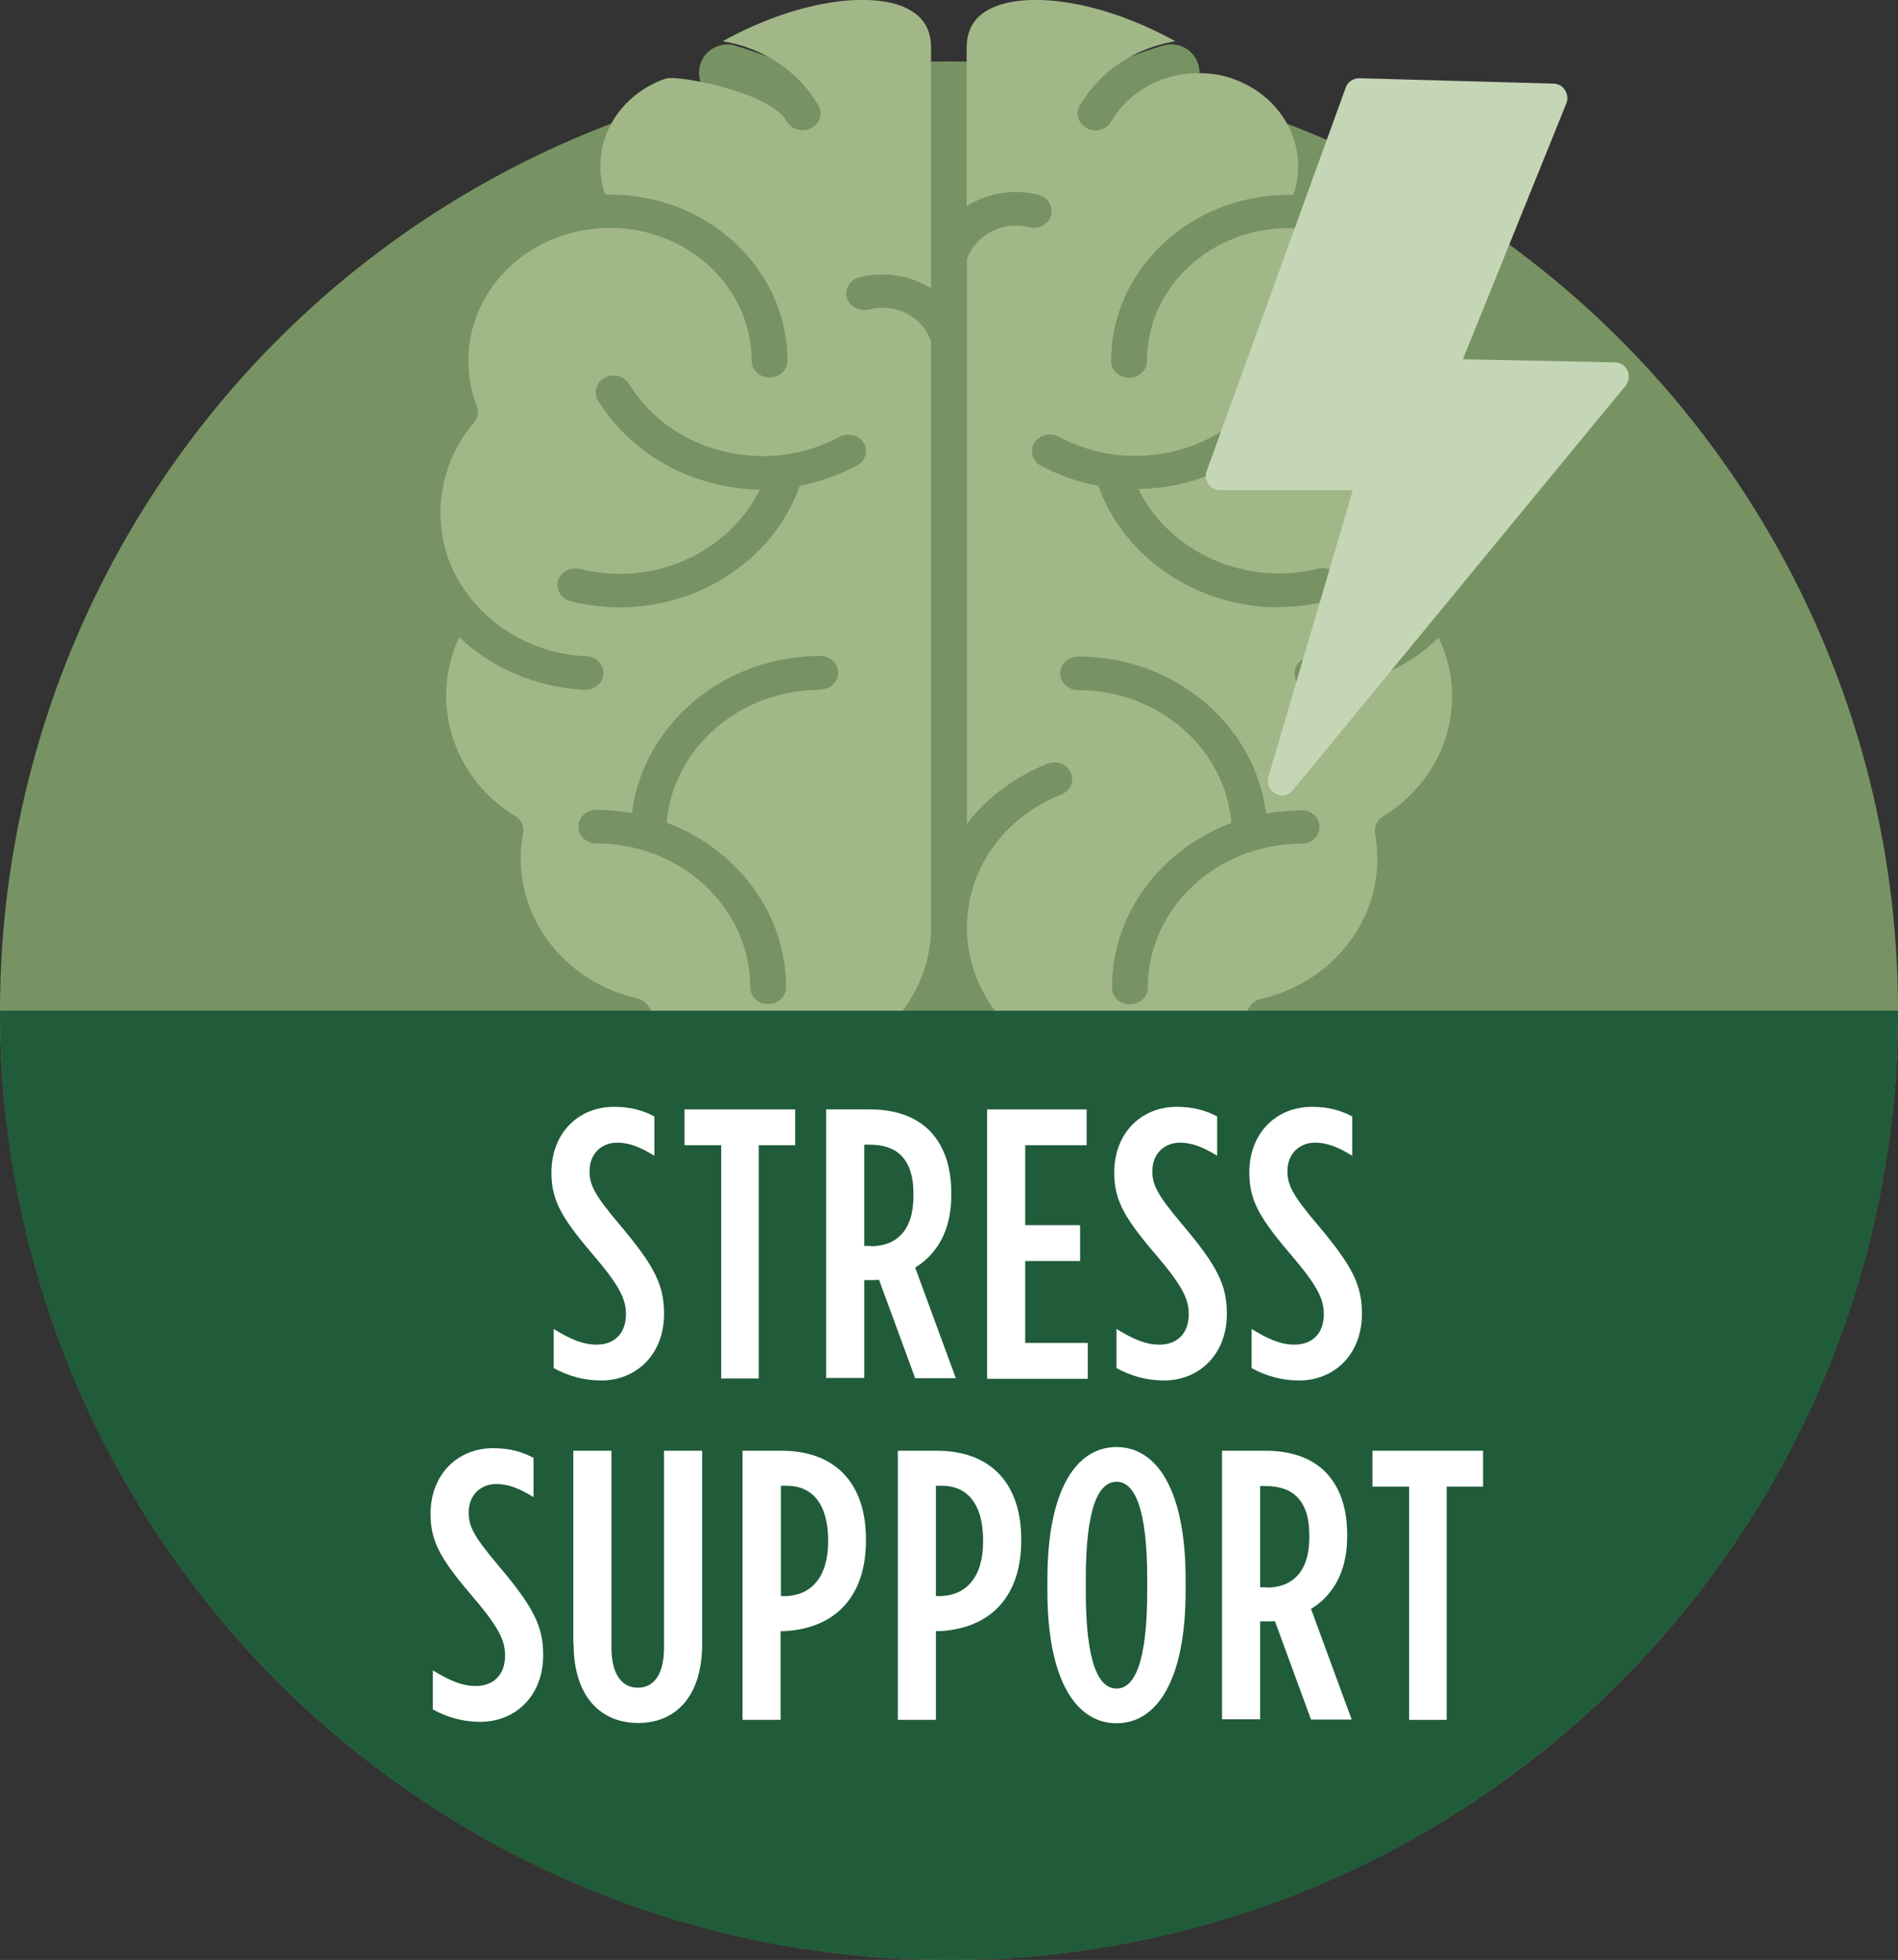 <svg viewBox="0 0 66.74 68.9" xmlns="http://www.w3.org/2000/svg" data-name="Layer 2" id="Layer_2">
  <rect x="0" y="0" width="66.74" height="68.9" fill="#333333" stroke="none"/>
  <defs>
    <style>
      .cls-1 {
        fill: #c5d6b7;
      }

      .cls-2 {
        fill: #779363;
      }

      .cls-3 {
        fill: #fff;
      }

      .cls-4 {
        fill: #205c39;
      }

      .cls-5 {
        fill: #a2b787;
      }
    </style>
  </defs>
  <g id="ART-OutlinedType">
    <g>
      <g>
        <path d="M25.86,1.6c-.53-.15-1.09.15-1.24.68-.15.53.15,1.09.68,1.24.94.27,1.64.6,2.17.94l1.3,1.3c.32.59.28,1.04.27,1.1-.09.54.26,1.05.8,1.15.06.01.12.02.19.02.47,0,.89-.33.98-.81.03-.16.67-3.92-5.15-5.61Z" class="cls-2"></path>
        <path d="M42.14,2.28c-.15-.53-.7-.84-1.24-.68-5.81,1.7-5.18,5.45-5.15,5.61.09.48.5.8.97.8.05,0,.11,0,.17-.01.54-.09.9-.6.83-1.14,0-.04-.05-.5.27-1.1l1.29-1.3c.53-.34,1.23-.67,2.18-.94.53-.15.83-.71.68-1.24Z" class="cls-2"></path>
      </g>
      <circle r="33.37" cy="35.53" cx="33.37" class="cls-2"></circle>
      <path d="M46.14,23.08c1.62-.07,3.11-.82,4.08-2.05.69-.88,1.05-1.92,1.05-3.01,0-1.15-.42-2.27-1.18-3.16-.14-.16-.17-.38-.1-.57.2-.52.3-1.05.3-1.6,0-2.4-1.91-4.39-4.45-4.64-.17-.02-.35-.03-.53-.03-2.75,0-4.98,2.09-4.98,4.67,0,.33-.28.59-.63.59s-.63-.26-.63-.59c0-3.22,2.8-5.84,6.24-5.84.06,0,.11,0,.17,0,.11-.32.17-.66.17-1,0-1.37-.91-2.55-2.19-3.04-.04-.01-.08-.03-.13-.05-.37-.13-.77-.19-1.19-.19-1.28,0-2.46.65-3.07,1.71-.17.29-.55.39-.85.23s-.42-.51-.25-.8c.7-1.21,1.95-2.03,3.36-2.26-2.57-1.42-5.11-1.76-6.41-1.19-.62.27-.93.74-.93,1.43v5.56c.06-.04.12-.08.19-.11.71-.39,1.54-.49,2.33-.29.34.08.53.41.45.72-.09.31-.43.5-.77.42-.47-.12-.95-.06-1.37.17-.4.22-.69.56-.82.97v19.83c.7-.91,1.67-1.65,2.83-2.11.32-.13.69.01.82.31.14.3-.01.64-.33.77-2.02.8-3.32,2.63-3.32,4.68,0,2.8,2.43,5.07,5.41,5.07,1.85,0,3.55-.86,4.55-2.31.09-.13.22-.22.37-.25,2.42-.56,4.1-2.59,4.1-4.92,0-.31-.03-.61-.08-.9-.04-.23.06-.46.27-.59,1.53-.94,2.44-2.52,2.44-4.23,0-.71-.16-1.41-.47-2.06-1.16,1.11-2.73,1.78-4.41,1.85h-.03c-.33,0-.61-.24-.63-.56-.02-.33.25-.6.6-.62h0ZM45.77,28.48c.35,0,.63.26.63.59s-.28.59-.63.59c-2.99,0-5.41,2.27-5.41,5.06,0,.33-.28.59-.63.59s-.63-.26-.63-.59c0-2.62,1.74-4.87,4.2-5.79-.22-2.61-2.55-4.67-5.39-4.67-.35,0-.63-.26-.63-.59s.28-.59.63-.59c3.41,0,6.22,2.41,6.61,5.52.4-.07.82-.11,1.25-.11h0ZM44.96,21.35c-2.82,0-5.41-1.69-6.34-4.27-.69-.13-1.37-.36-2.02-.71-.3-.16-.4-.52-.23-.8.17-.28.56-.38.86-.22,2.58,1.4,5.9.56,7.4-1.86.17-.28.56-.38.86-.22.3.16.4.52.23.8-1.22,1.97-3.42,3.09-5.69,3.12,1.08,2.21,3.74,3.44,6.33,2.8.34-.08.68.1.77.42.09.31-.11.64-.45.72-.57.14-1.15.21-1.72.21h0ZM31.82.26c-1.3-.57-3.84-.23-6.41,1.19,1.43.23,2.67,1.05,3.37,2.26.16.29.05.64-.26.8-.31.15-.69.05-.85-.24-.6-1.05-3.88-1.64-4.25-1.51-.04.02-.08.03-.12.04-1.28.49-2.19,1.66-2.19,3.04,0,.34.06.67.17,1,.06,0,.11,0,.17,0,3.44,0,6.24,2.62,6.24,5.84,0,.33-.28.59-.63.59s-.63-.26-.63-.59c0-2.57-2.23-4.67-4.98-4.67-.17,0-.35,0-.53.03-2.54.25-4.45,2.25-4.45,4.64,0,.55.1,1.09.3,1.6.07.19.04.41-.1.57-.76.89-1.18,2.01-1.18,3.16s.36,2.13,1.05,3.01c.98,1.23,2.46,1.98,4.08,2.05.35.01.61.29.6.62-.02.31-.29.56-.63.56h-.03c-1.67-.08-3.24-.74-4.41-1.85-.3.64-.46,1.34-.46,2.06,0,1.71.91,3.3,2.43,4.23.21.13.32.36.27.59-.05.29-.08.59-.08.9,0,2.34,1.69,4.36,4.1,4.92.16.03.29.13.37.25,1,1.45,2.7,2.31,4.55,2.31,2.99,0,5.41-2.28,5.41-5.07V12.01c-.13-.41-.42-.75-.82-.97-.42-.22-.9-.28-1.37-.16-.33.08-.68-.1-.77-.41-.09-.31.11-.64.44-.72.79-.2,1.62-.1,2.33.28.06.03.13.07.19.11V1.69c0-.69-.3-1.15-.93-1.43h0ZM28.84,24.25c-2.84,0-5.18,2.06-5.4,4.67,2.46.92,4.2,3.17,4.2,5.79,0,.33-.28.59-.63.59s-.63-.26-.63-.59c0-2.79-2.43-5.06-5.41-5.06-.35,0-.63-.26-.63-.59s.28-.59.63-.59c.43,0,.84.04,1.25.11.39-3.1,3.21-5.52,6.62-5.52.35,0,.63.26.63.59s-.28.59-.63.59h0ZM30.37,15.56c.17.28.07.64-.23.8-.64.35-1.32.58-2.02.72-.51,1.45-1.56,2.65-2.99,3.43-1.03.56-2.17.84-3.33.84-.58,0-1.16-.07-1.73-.21-.34-.08-.53-.41-.45-.72.09-.31.43-.5.77-.42,1.4.35,2.85.17,4.11-.51.99-.54,1.75-1.33,2.22-2.28-.55,0-1.1-.08-1.64-.22-1.72-.43-3.16-1.47-4.05-2.91-.17-.28-.07-.64.23-.8.3-.16.69-.07.86.22.72,1.17,1.89,2.01,3.29,2.36,1.4.35,2.86.17,4.1-.5.3-.16.69-.07.86.22h0Z" class="cls-5"></path>
      <g data-name="22BUdk.tif" id="_22BUdk.tif">
        <g>
          <polygon points="54.62 3.43 50.71 13.1 56.79 13.22 45.08 27.46 48.23 16.72 42.9 16.72 47.79 3.24 54.62 3.43" class="cls-1"></polygon>
          <path d="M45.08,27.96c-.08,0-.16-.02-.23-.06-.21-.11-.31-.35-.25-.58l2.97-10.09h-4.67c-.16,0-.32-.08-.41-.21-.09-.13-.12-.3-.06-.46l4.89-13.48c.07-.2.26-.33.48-.33l6.83.19c.16,0,.32.09.4.23.09.14.11.31.05.46l-3.64,9,5.35.11c.19,0,.36.12.44.29.08.17.05.38-.07.53l-11.71,14.23c-.1.12-.24.18-.39.18ZM43.61,16.22h4.62c.16,0,.31.07.4.2.09.13.12.29.08.44l-2.46,8.38,9.5-11.54-5.05-.1c-.17,0-.32-.09-.41-.22-.09-.14-.11-.31-.05-.46l3.64-9-5.75-.16-4.53,12.47Z" class="cls-1"></path>
        </g>
      </g>
      <path d="M66.74,35.53c0,18.43-14.94,33.37-33.37,33.37S0,53.96,0,35.53h66.74Z" class="cls-4"></path>
      <g>
        <path d="M19.47,48.1v-1.38c.59.36,1.03.55,1.51.55.61,0,1.03-.38,1.03-1.07,0-.46-.15-.9-1.03-1.94-1.19-1.39-1.59-2.01-1.59-3.04h0c0-1.39.95-2.31,2.2-2.31.59,0,1.03.13,1.42.34v1.38c-.51-.31-.88-.46-1.31-.46-.54,0-.97.38-.97,1,0,.49.18.84,1.04,1.86,1.26,1.49,1.58,2.15,1.58,3.16h0c0,1.42-.97,2.34-2.21,2.34-.62,0-1.16-.16-1.66-.43Z" class="cls-3"></path>
        <path d="M25.35,40.26h-1.28v-1.26h3.89v1.26h-1.28v8.2h-1.32v-8.2Z" class="cls-3"></path>
        <path d="M29.05,39h1.54c.86,0,1.59.24,2.09.74.49.5.77,1.22.77,2.2v.09c0,1.26-.53,2.08-1.27,2.53l1.43,3.89h-1.43l-1.27-3.46c-.05,0-.12.01-.17.01h-.35v3.44h-1.34v-9.45ZM30.62,43.81c.89,0,1.5-.54,1.5-1.76v-.08c0-1.3-.65-1.73-1.54-1.73h-.19v3.56h.23Z" class="cls-3"></path>
        <path d="M34.71,39h3.5v1.26h-2.16v2.81h1.93v1.26h-1.93v2.88h2.2v1.26h-3.54v-9.45Z" class="cls-3"></path>
        <path d="M39.26,48.1v-1.38c.59.36,1.03.55,1.51.55.61,0,1.03-.38,1.03-1.07,0-.46-.15-.9-1.03-1.94-1.19-1.39-1.59-2.01-1.59-3.04h0c0-1.39.95-2.31,2.2-2.31.59,0,1.03.13,1.42.34v1.38c-.51-.31-.88-.46-1.31-.46-.54,0-.97.38-.97,1,0,.49.18.84,1.04,1.86,1.26,1.49,1.58,2.15,1.58,3.16h0c0,1.42-.97,2.34-2.21,2.34-.62,0-1.16-.16-1.66-.43Z" class="cls-3"></path>
        <path d="M44.01,48.1v-1.38c.59.36,1.03.55,1.51.55.61,0,1.03-.38,1.03-1.07,0-.46-.15-.9-1.03-1.94-1.19-1.39-1.59-2.01-1.59-3.04h0c0-1.39.95-2.31,2.2-2.31.59,0,1.03.13,1.42.34v1.38c-.51-.31-.88-.46-1.31-.46-.54,0-.97.38-.97,1,0,.49.18.84,1.04,1.86,1.26,1.49,1.58,2.15,1.58,3.16h0c0,1.42-.97,2.34-2.21,2.34-.62,0-1.16-.16-1.66-.43Z" class="cls-3"></path>
        <path d="M15.22,60.1v-1.38c.59.36,1.03.55,1.51.55.61,0,1.03-.38,1.03-1.07,0-.46-.15-.9-1.03-1.94-1.19-1.39-1.59-2.01-1.59-3.04h0c0-1.39.95-2.31,2.2-2.31.59,0,1.03.13,1.42.34v1.38c-.51-.31-.88-.46-1.31-.46-.54,0-.97.38-.97,1,0,.49.18.84,1.04,1.86,1.26,1.49,1.58,2.15,1.58,3.16h0c0,1.42-.97,2.34-2.21,2.34-.62,0-1.16-.16-1.66-.43Z" class="cls-3"></path>
        <path d="M20.16,57.79v-6.79h1.34v6.91c0,.97.38,1.42.93,1.42s.92-.45.92-1.42v-6.91h1.34v6.79c0,1.86-.94,2.78-2.25,2.78s-2.27-.92-2.27-2.78Z" class="cls-3"></path>
        <path d="M26.11,51h1.38c1.77,0,2.96,1.03,2.96,3.12v.03c0,2.03-1.13,3.09-2.84,3.19h-.16v3.12h-1.34v-9.45ZM27.63,56.11c.89-.03,1.49-.66,1.49-1.92v-.03c0-1.31-.57-1.93-1.46-1.93h-.2v3.88h.17Z" class="cls-3"></path>
        <path d="M31.57,51h1.38c1.77,0,2.96,1.03,2.96,3.12v.03c0,2.03-1.13,3.09-2.84,3.19h-.16v3.12h-1.34v-9.45ZM33.08,56.11c.89-.03,1.49-.66,1.49-1.92v-.03c0-1.31-.57-1.93-1.46-1.93h-.2v3.88h.18Z" class="cls-3"></path>
        <path d="M36.83,55.93v-.41c0-3.12,1-4.65,2.43-4.65s2.43,1.53,2.43,4.65v.41c0,3.12-1,4.65-2.43,4.65s-2.43-1.53-2.43-4.65ZM40.34,55.93v-.41c0-2.52-.45-3.43-1.08-3.43s-1.08.9-1.08,3.43v.41c0,2.53.45,3.43,1.08,3.43s1.08-.9,1.08-3.43Z" class="cls-3"></path>
        <path d="M42.97,51h1.54c.86,0,1.59.24,2.09.74.49.5.77,1.22.77,2.2v.09c0,1.26-.53,2.08-1.27,2.53l1.43,3.89h-1.43l-1.27-3.46c-.05,0-.12.01-.17.01h-.35v3.44h-1.34v-9.45ZM44.54,55.81c.89,0,1.5-.54,1.5-1.76v-.08c0-1.3-.65-1.73-1.54-1.73h-.19v3.56h.23Z" class="cls-3"></path>
        <path d="M49.54,52.26h-1.28v-1.26h3.89v1.26h-1.28v8.2h-1.32v-8.2Z" class="cls-3"></path>
      </g>
    </g>
  </g>
</svg>